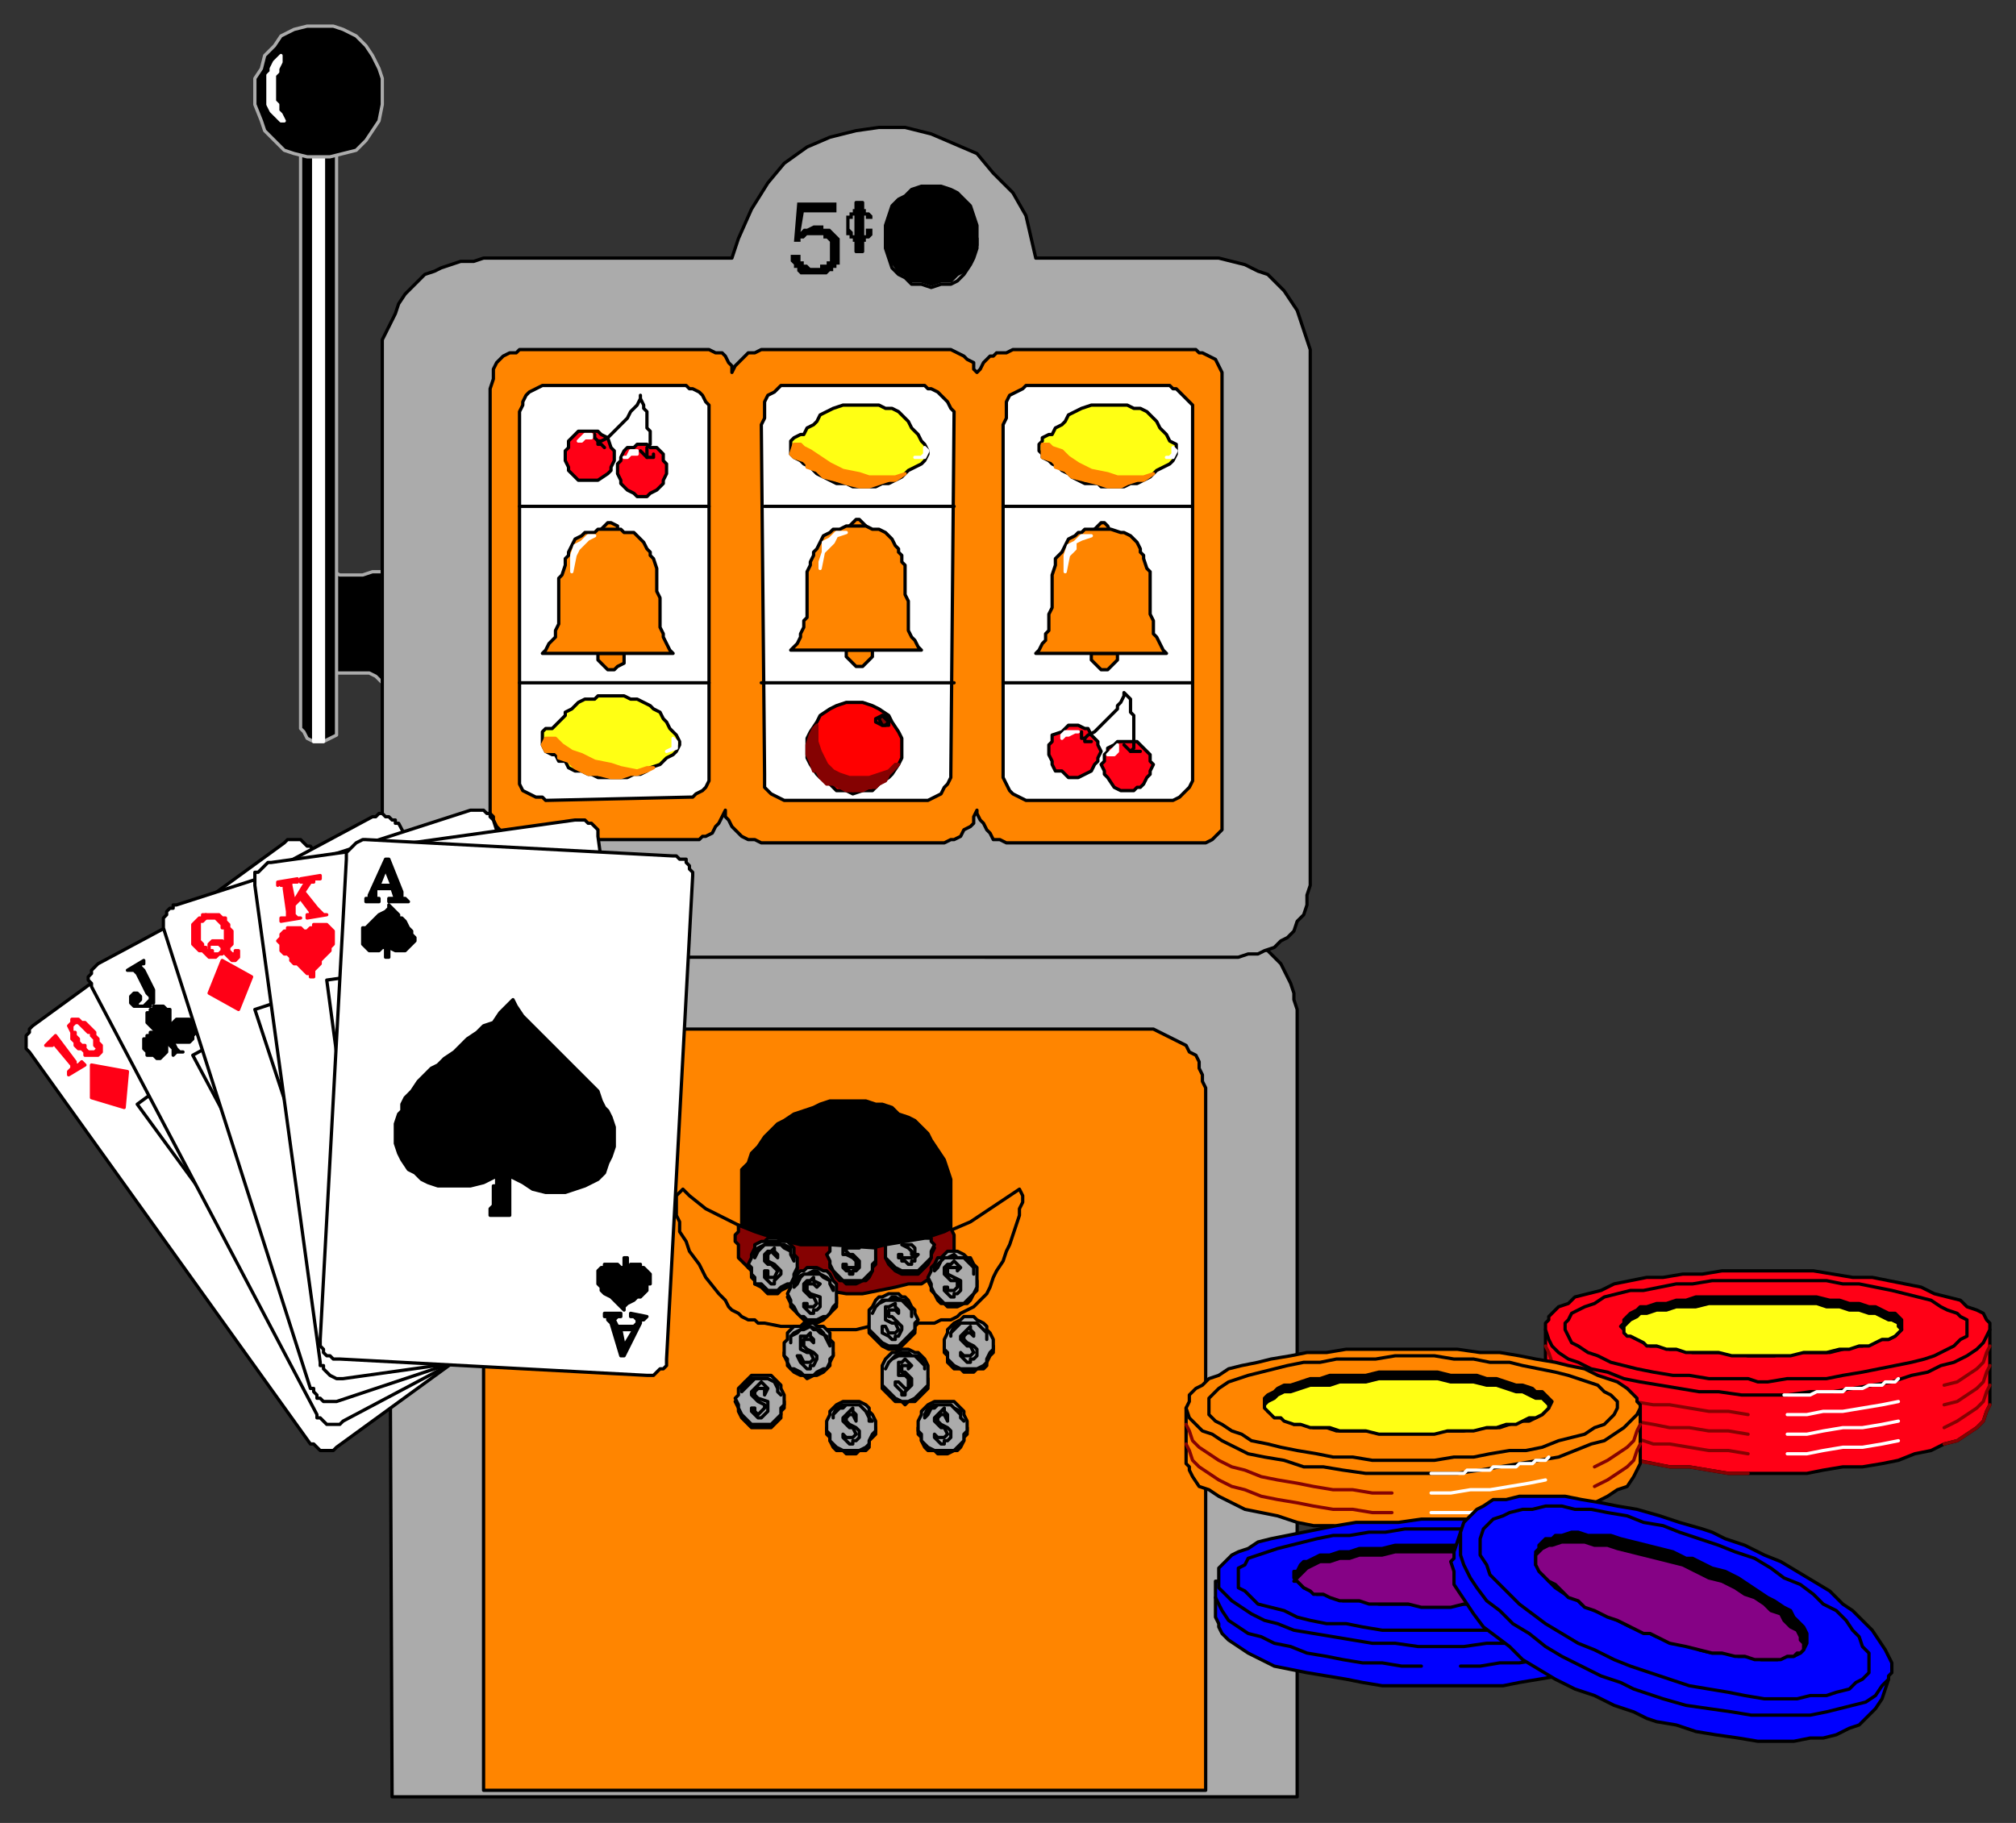 <svg xmlns="http://www.w3.org/2000/svg" fill-rule="evenodd" height="558" preserveAspectRatio="none" stroke-linecap="round" width="617"><rect width="100%" height="100%" fill="#333333" stroke="none"/><style>.brush0{fill:#fff}.pen0{stroke:#000;stroke-width:1;stroke-linejoin:round}.brush1{fill:#000}.pen1,.pen2{stroke:#ababab;stroke-width:1;stroke-linejoin:round}.pen2{stroke:#fff}.brush2{fill:#ababab}.brush3{fill:#ff8500}.brush4{fill:#850202}.brush5{fill:#ff0016}.brush6{fill:red}.brush7{fill:#ffff14}.pen4{stroke:#ff8500}.pen4,.pen5,.pen6{stroke-width:1;stroke-linejoin:round}.pen5{stroke:#850202}.pen6{stroke:#ff0016}.brush8{fill:#00f}.brush9{fill:#850285}</style><path class="pen1 brush1" d="M100 175h2l2 1h7l3-1h3v34l-2-2-2-1h-12l-1 1v-32z"/><path class="pen1 brush1" d="M92 39v184l1 1 1 2 2 1h3l2-1 2-1V38l-11 1z"/><path class="pen2 brush0" d="M96 39h3v188h-3V39z"/><path class="pen1 brush1" d="M98 8h4l3 1 4 2 3 3 2 3 2 4 1 3v8l-1 5-2 3-2 3-3 3-4 1-4 1h-7l-4-1-3-1-3-3-3-3-1-3-2-5v-8l2-3 1-4 3-3 2-3 4-2 4-1h4z"/><path class="pen2 brush0" d="m85 18-1 1-1 2v1l-1 1v9l1 2 1 1 1 1 1 1h1l-1-2-1-1v-2l-1-1v-8l1-1v-1l1-2v-2l-1 1z"/><path class="pen0 brush2" d="M146 287h-1l-3 1-3 1-3 1-2 1-2 1-2 1-2 2-2 2-1 2-1 2-1 2-1 3-1 2-1 3-1 5 1 234h277V309l-1-3v-2l-1-3-1-2-1-2-1-2-2-2-2-2-3-1-3-2-5-1H146z"/><path class="pen0 brush3" d="m169 315-1 1h-2l-3 1-2 1-2 1-1 1-2 1-1 1-2 2-1 1-1 2-1 2v2l-1 2-1 2v213h221V333l-1-2v-2l-1-2v-2l-1-2-2-1-1-2-2-1-2-1-2-1-4-2H169z"/><path class="pen0 brush2" d="M159 79h65l2-6 4-9 5-8 5-6 7-5 7-3 8-2 7-1h8l8 2 7 3 7 3 5 6 6 6 4 7 3 13h56l4 1 4 1 4 2 3 1 3 3 2 2 2 3 2 3 1 3 1 3 1 3 1 3v164l-1 3v3l-1 3-2 2-1 3-2 2-2 1-2 2-3 1-2 1h-3l-3 1H134l-3-1h-2l-2-1-2-2-2-1-2-2-1-2-2-3v-3l-1-3V104l2-4 2-4 1-3 2-3 2-2 2-2 2-2 3-1 2-1 3-1 3-1h4l3-1h11z"/><path class="pen0 brush1" d="m227 388 64 2v-29l-1-3-1-3-2-3-2-3-1-2-2-2-2-2-2-1-3-1-2-2-3-1h-2l-3-1h-11l-3 1-2 1-3 1-3 1-3 2-2 1-2 2-2 2-2 3-2 2-1 3-2 2v30z"/><path class="pen0 brush3" d="m209 364 2 2 5 4 6 3 6 3 7 2 6 2 7 1 7 1h7l7-1h8l6-2 7-2 7-3 6-4 9-6 1 2v2l-1 2v2l-1 3-1 3-1 3-1 2-1 3-2 3-1 2-1 3-1 2-2 2-1 1-1 1-2 1-2 1-1 1-2 1h-3l-2 1h-7l-3 1h-10l-4 1h-13l-4-1h-6l-5-1h-2l-1-1h-2l-2-1-1-1-2-1-1-1-1-2-2-2-4-5-2-4-3-4-1-3-2-3v-3l-1-2v-6l1-1 1-1z"/><path class="pen0 brush4" d="M226 375v2l-1 1v2l1 1v4l1 1 2 2 4 2 5 2 5 2 5 1h5l6 1h5l5-1 5-1 4-1h4l3-2 3-1 2-2 1-2 1-1v-7l-1-2-2 1-3 1-6 2-4 1h-5l-4 1h-9l-4-1h-9l-4-1-3-1-4-1-3-1-5-2z"/><path class="brush1" d="M242 78v2l1 1v1h1v1l1 1h8l1-1h1v-1h1v-1h1v-8l-1-1-1-1-1-1h-2v-1h-3l-2 1h-1l-1 1 1-6h10v-3h-12l-1 12h2v-1h1l1-1h5v1h1l1 1v6h-1v1h-2v1h-3l-1-1h-1v-1h-1v-2h-3zm23-11h2v-1l-1-1h-1v-1h-4v1h-1v1h-1v6h1v1h1v1h4v-1h1l1-1v-2h-2v2h-2v1l-1-1h-1v-1l-1-1v-3h1v-1h1v-1h2v1h1v1z" style="stroke:none"/><path class="pen0 brush1" d="M262 77h2V62h-2v15z"/><path class="pen0 brush2" d="M299 73v3l-1 3-1 2-2 3-2 2-2 1h-3l-3 1-3-1h-3l-2-2-2-1-2-2-1-3-1-3v-3h28z"/><path class="pen0 brush1" d="M285 57h3l3 1 2 1 2 2 2 2 1 3 1 3v6l-1 3-1 2-2 3-2 1-2 2h-3l-3 1-3-1h-3l-2-2-2-1-2-3-1-2-1-3v-6l1-3 1-3 2-2 2-1 2-2 3-1h3zm-17 328v2l-1 1v1l-1 2-1 1h-1l-2 1h-3l-1-1h-1l-1-1-1-2-1-1v-1l14-2z"/><path class="pen0 brush2" d="M268 382v4l-1 1v2l-1 1-1 1-1 1h-6l-1-1-1-1-1-1-1-2v-1l-1-2 1-1v-2l14 1z"/><path class="pen0 brush2" d="M258 382h0v2h1l2 1h0l1 1h0v1h0v1h-1 0-2 0v-1h0-1 0v1h0l1 1h1v1h1v-1h1l1-1v-2h0l-1-1-1-1h-1l-1-1h0v-1h4-5z"/><path class="pen0 brush1" d="m286 382-1 2v1l-1 2-1 1-1 1-1 1h-5l-2-1-1-1-1-1-1-2v-1l15-2z"/><path class="pen0 brush2" d="M285 379v1l1 1-1 2v2l-1 1-1 1-1 1-1 1h-5l-2-1-1-1-1-1-1-1v-4l12-2h2z"/><path class="pen0 brush2" d="M276 381h0l2 1 1 1h0v1h1l-1 1h0-2 0-1v-1h0-1v1h1v1h1l1 1h1v-1h1v-1l1-1h-1v-2l-1-1h-2 0-1z"/><path class="pen0 brush1" d="M244 388v1l-1 2v1l-1 1-1 1-2 1-1 1h-3l-1-1-1-1-2-1v-1l-1-1v-2l-1-1h15z"/><path class="pen0 brush2" d="M237 379h1l1 1h2l1 1 1 1v2l1 1v3l-1 2v1l-1 2h-1l-2 1-1 1h-3l-1-1-1-1h-2v-2l-1-1v-2l-1-1 1-2v-1l1-2v-1l2-1h1l1-1h2z"/><path class="pen0 brush2" d="M236 383h-1l-1 1v2l1 1h1l1 1 1 1-1 2h-2v-2h-1v2l1 1 1 1h1v-1l1-1 1-1v-1l-1-1-1-1-2-1v-2l1-1 1 1 1 1v-1l-1-1v-1l-1 1z"/><path class="pen0 brush1" d="m243 386-1-2v-1l-2-1-1-1h-5l-1 1-1 1-1 2v-2l1-1 2-1 1-1h3l1 1h1l2 1v2l1 1v1zm13 11v3l-1 1-1 1-1 1-1 1-2 1h-3l-1-1-1-1-1-1-1-1-1-1v-1l-1-2h15z"/><path class="pen0 brush2" d="M249 388h1l2 1h1l1 1 1 2 1 1v6l-1 1-1 2-1 1h-1l-2 1h-3l-1-1h-1l-1-1-1-2-1-1v-1l-1-2 1-2v-1l1-1 1-2 1-1h1l1-1h2z"/><path class="pen0 brush2" d="M248 392h-1l-1 1v2l1 1 1 1h1l1 2-1 1h-2v-1h-1v1l1 1 1 1h1v-1h1l1-1v-3l-3-1-1-1v-2h2l1 1 1-1-2-1v-1l-1 1z"/><path class="pen0 brush1" d="m255 395-1-2v-1l-1-1-2-1h-5l-1 1-1 2-1 1v-1l1-2 2-1h1l2-1h1l1 1 1 1 2 1v1l1 1v1zm26 10-1 1v2l-1 1-1 1-1 1-1 1-1 1h-3l-2-1-1-1-1-1-1-1-1-1v-3h15z"/><path class="pen0 brush2" d="M273 396h2l1 1h1l1 1 1 2 1 1v1l1 2-1 1v2l-1 1-1 1-1 1-1 1-1 1h-3l-2-1-1-1-1-1-1-1-1-1v-6l1-1 1-2 1-1h1l2-1h1z"/><path class="pen0 brush2" d="M272 400h-1v4l2 1h1l1 2-1 1h-2l-1-2h-1v2l2 1 1 1h1v-1h1l1-2v-1l-1-1-2-2h-1v-2h2l1 1v-1l-1-1v-1l-2 1z"/><path class="pen0 brush1" d="M279 403v-2l-1-1-1-1-1-1h-5l-2 1-1 1-1 2 1-2 1-1 1-1h2l1-1h1l2 1h1l1 2 1 1v2zm20-11v3l-1 1-1 2-1 1h-1l-2 1h-3l-1-1h-1l-1-1-1-2-1-1v-1l-1-2h15z"/><path class="pen0 brush2" d="M292 383h1l2 1 1 1h1l1 2 1 1v6l-1 2-1 1-1 1-1 1h-6l-1-1-1-1-1-1-1-2v-1l-1-2 1-2v-1l1-1 1-2h1l1-1 1-1h2z"/><path class="pen0 brush2" d="M291 387h-1l-1 1v2l1 1 1 1h2v2l-1 1h-2v-1h-1v1l1 1 1 1h1v-1h1l1-1v-3l-2-1-2-1v-2h3v1l1-1-1-1-1-1-1 1z"/><path class="pen0 brush1" d="M298 390v-2l-1-1-1-1-1-1h-6l-1 1-1 2-1 1v-1l2-2 1-1h1l2-1 1 1h3l1 2 1 1v2zm-43 24v1l-1 2v1l-1 1-1 1-2 1h-1l-2 1-1-1h-1l-2-1-1-1-1-1v-1l-1-2v-1h15z"/><path class="pen0 brush2" d="M247 405h2l1 1h2l1 1 1 1v2l1 1v4l-1 1v1l-1 2h-1l-2 1-1 1h-3l-1-1-2-1h-1l-1-2v-1l-1-1v-4l1-1v-2l1-1 1-1h2l1-1h1z"/><path class="pen0 brush2" d="M247 409h-2v4l2 1h1l1 2-1 1h-2l-1-2h-1l1 2 1 1 1 1h1v-1h1l1-2v-1l-1-1-2-1-1-1v-2h2l1 1v-1l-1-1v-1l-1 1z"/><path class="pen0 brush1" d="m254 412-1-2v-1l-2-1-1-1h-1l-1-1-2 1h-1l-1 1-2 1v2-2l1-1 2-1 1-1h2l2 1h1l1 1 1 2 1 1v1zm14 25v2l-1 1-1 1v2l-1 1h-2l-1 1h-3l-1-1h-2l-1-1-1-2v-1l-1-1v-2h15z"/><path class="pen0 brush2" d="M260 429h3l2 1 1 1v1l1 1 1 2v3l-1 1-1 2v1l-1 1-2 1h-5l-2-1-1-1-1-1v-2l-1-1v-3l1-2v-1l1-1 1-1 2-1h2z"/><path class="pen0 brush2" d="m260 432-1 1-1 1v1l1 1 1 1h1l1 2-1 1h-2l-1-1h0v1l1 1 1 1h1v-1h1l1-1v-2l-1-1-2-1-1-1v-1l1-1h1l1 2v-2l-1-1v-1l-1 1z"/><path class="pen0 brush1" d="m267 435-1-1v-1l-2-2-1-1h-4l-1 1h-1l-2 2v1-1l1-2 2-1h5l1 1 1 1 1 2v1h1zm17-13v3l-1 1-1 1-1 1-1 1h-2l-1 1-1-1h-2l-1-1-1-1-1-1-1-1v-3h14z"/><path class="pen0 brush2" d="M277 413h1l2 1h1l1 1 1 1 1 2v6l-1 1-1 1-1 1-1 1-2 1h-2l-2-1-1-1-1-1-1-1-1-1v-6l1-2 1-1 1-1h1l2-1h1z"/><path class="pen0 brush2" d="M276 417h-1v4h2l1 1v3h-1l-1-1-1-1h-1v1l2 2v1h1v-1l1-1 1-1v-2l-2-2h-1v-2h2v1l1-1-1-1-1-1-1 1z"/><path class="pen0 brush1" d="M283 419v-1l-1-1-1-1-1-1h-5l-2 1-1 1-1 2 1-2 1-1 1-1 2-1h2l1 1h2l1 1 1 2v1h0zm-43 10v2l-1 1v2l-1 1-1 1-1 1h-6l-1-1-1-1-1-1-1-2v-1l-1-2h15z"/><path class="pen0 brush2" d="M233 421h3l1 1 1 1 1 1v1l1 2v3l-1 1v2l-1 1-1 1-1 1h-6l-1-1-1-1-1-1-1-2v-1l-1-2 1-1v-2l1-1 1-1 1-1 1-1h3z"/><path class="pen0 brush2" d="m232 424-1 1-1 1v1l1 1 1 1 2 1v1l-1 1-1 1-1-1v-1h-1v1l1 1 1 1h1l1-1 1-1v-3l-3-1-1-1v-1l1-1h2v2l1-2-1-1-1-1-1 1z"/><path class="pen0 brush1" d="m239 427-1-1v-1l-1-2-2-1h-4l-1 1-1 1-1 1-1 1v-1l1-2 2-1h5l2 1 1 1v2l1 1h0zm65-15v2l-1 1-1 2v1l-1 1h-2l-1 1h-3l-1-1h-2l-1-1-1-1v-2l-1-1v-2h15z"/><path class="pen0 brush2" d="M297 403h1l1 1 2 1 1 1v1l1 1 1 2v3l-1 1-1 2v1l-1 1-2 1h-5l-2-1-1-1-1-1v-2l-1-1v-3l1-2v-1l1-1 1-1 2-1 1-1h2z"/><path class="pen0 brush2" d="m296 407-1 1-1 1v1l1 1 1 1h1l1 2-1 1h-2l-1-1h0v1l1 1 1 1h1v-1h1l1-1v-2l-1-1-2-1-1-1v-1l1-1h1l1 1v-1l-1-1v-1l-1 1z"/><path class="pen0 brush1" d="M302 410v-2l-2-2-1-1h-5l-1 1-2 2v1-1l1-2 2-1h5l1 1 1 1 1 1v2zm-6 27v2l-1 1v1l-1 2-1 1h-1l-2 1h-3l-1-1h-2l-1-1-1-2v-1l-1-1v-2h15z"/><path class="pen0 brush2" d="M289 429h3l1 1 1 1 1 1v1l1 2v3l-1 1v2l-1 1-1 1-1 1h-6l-2-1-1-1-1-1v-2l-1-1v-3l1-2v-1l1-1 1-1 2-1h3z"/><path class="pen0 brush2" d="m288 432-1 1-1 1v1l1 1 1 1h1l1 2-1 1h-2l-1-1h0v1l1 1 1 1h1v-1h1l1-1v-2l-1-1-2-1-1-1v-1l1-1h1l1 2v-2l-1-1v-1l-1 1z"/><path class="pen0 brush1" d="m295 435-1-1v-1l-2-2-1-1h-4l-1 1h-1l-1 2-1 1v-1l1-2 2-1h5l1 1 2 1v2l1 1h0z"/><path class="pen0 brush3" d="M150 119v130l1 1v1l1 2 2 2 1 1h1l1 1h57l1-1h1l2-1 1-2 1-1 1-2 1-2v2l1 1 1 2 1 1 2 2 2 1h2l2 1h56l2-1h1l2-1 1-2 2-1 1-1v-2l1-2v1l1 2 1 1 1 2 1 1 1 2h2l2 1h61l2-1 2-2 1-1V114l-1-2-1-2-2-1-2-1h-1l-1-1h-56l-2 1h-3l-1 1h-1l-2 2-1 2-1 1-1-1v-2l-2-1-1-1-2-1-2-1h-58l-2 1h-2l-1 1-2 2-1 1-1 2v-2l-1-1-1-2-1-1h-2l-2-1h-58l-1 1h-2l-2 1-1 1-1 1-1 2v3l-1 3z"/><path class="pen0 brush0" d="M159 130v110l1 2 2 1 2 1h2l1 1 44-1h1l1-1 2-1 1-1 1-2V124l-1-1-1-2-1-1-2-1h-1l-1-1h-44l-2 1-2 1-1 1-1 2v1l-1 2v4zm74 0 1 107v4l1 1 1 1 2 1 2 1h44l2-1 2-1 1-2 1-1 1-2v-1l1-111-1-1-1-2-1-1-2-2-2-1h-1l-1-1h-44l-1 1-1 1-2 1-1 2v5l-1 2zm74 0v108l1 2 1 2 1 1 2 1 2 1h45l2-1 1-1 1-1 1-1 1-2V124l-1-1-2-2-2-2h-1l-1-1h-44l-1 1-2 1-2 1-1 2v5l-1 2z"/><path class="pen0" fill="none" d="M159 155h58m17 0h58m15 0h58m-206 54h58m16 0h59m15 0h58"/><path class="pen0 brush5" d="M196 136h2l1 1h2l1 1 1 1v2l1 1v3l-1 2v1l-1 1-1 1-2 1-1 1h-3l-1-1-2-1-2-2v-1l-1-2v-3l1-1v-1l1-2 1-1h2l1-1h1zm-16-4h3l1 1 2 1 1 3 1 1v3l-1 2v1l-1 1-3 2h-6l-1-1-1-1-1-1v-1l-1-2v-3l1-1v-2l2-2 1-1h3z"/><path class="pen0" fill="none" d="M196 138h0l1 1h0l1 1h2v-1"/><path class="pen0" fill="none" d="M183 135h1l2-1 2-2 2-2 1-1 1-1 1-2 1-1 1-1 1-2v-1 1l1 2v1l1 1v5l1 1v4l-1 1v3"/><path class="pen0" fill="none" d="M182 133v1h0l1 1h0v1h1l1 1"/><path class="pen2 brush0" d="m177 135 1-1 1-1h2v1h-2l-1 1h-1 0zm14 5h1l1-2h2v1h-2l-1 1h-1z"/><path class="pen0 brush3" d="M342 200v2l-1 1-1 1-1 1h-2l-1-1-1-1-1-1v-2h8zm-2-37-1-2-1-1h-1l-1 1-1 1 5 1z"/><path class="pen0 brush3" d="m357 200-1-1-1-2-1-2-1-1v-4l-1-2v-13l-1-1-1-3v-1l-1-1v-1l-1-2-2-2-2-1h-1l-3-1h-8l-1 1h-1l-1 1-2 1-1 2-1 2-1 1-1 1v2l-1 3v10l-1 2v5l-1 1v2l-1 1-1 2-1 1h40z"/><path class="pen2 brush0" d="M333 164h-2l-2 2-2 1-1 3v5l1-5 2-2v-2l2-1 3-1h-1z"/><path class="pen0 brush3" d="M267 199v2l-1 1-1 1-1 1h-2l-1-1-1-1-1-1v-2h8zm-2-37v-1l-2-2h-1l-1 1-1 1 5 1z"/><path class="pen0 brush3" d="m282 199-1-1-1-2-1-1-1-2v-9l-1-2v-9l-1-1v-2l-1-1v-1l-1-1-1-2-2-2-2-1h-2l-2-1h-6l-2 1h-2l-1 1-2 1-1 2-1 2-1 1v1l-1 2v1l-1 2v14l-1 1v2l-1 2v1l-1 2-1 1-1 1h40z"/><path class="pen2 brush0" d="M258 163h-2l-2 2-2 1v3l-1 3v2l1-5 2-2 1-1 1-2 3-1h-1z"/><path class="pen0 brush3" d="M191 200v3l-2 1-1 1h-2l-1-1-1-1-1-1v-2h8zm-2-37v-2l-2-1h-1l-1 1-1 1 5 1z"/><path class="pen0 brush3" d="m206 200-1-1-1-2-1-2v-1l-1-2v-9l-1-2v-7l-1-3-1-1v-1l-1-1-1-2-2-2-1-1h-3l-1-1h-7l-1 1h-3l-1 1-2 1-1 2-1 2v1l-1 1v2l-1 3-1 1v14l-1 2v2l-1 1-1 1-1 2-1 1h40z"/><path class="pen2 brush0" d="M182 164h-2l-2 2-2 1-1 3v5l1-5 1-2 1-1 2-2 2-1h0z"/><path class="pen0 brush5" d="M345 227h3l1 1 1 1 1 1 1 1v2l1 1-1 2v1l-1 1-1 2-1 1h-1l-1 1h-4l-2-1-2-3-1-1v-1l-1-2 1-1v-2l1-1v-1l2-1 1-1h3zm-16-5h1l2 1h1l1 2 2 2v1l1 2-1 2v1l-1 1-1 2-2 1-2 1h-3l-1-1-1-1h-2l-1-2v-1l-1-2v-3l1-1v-2l3-1 1-1 1-1h2z"/><path class="pen0" fill="none" d="m344 228 1 1h0l1 1h3"/><path class="pen0" fill="none" d="m332 226 1-1 2-1 2-2 2-2 1-1 1-1 1-1v-1l1-1 1-2v-1l1 1 1 1v4l1 1v10l-1 1"/><path class="pen0" fill="none" d="M331 224h0v1h0v1h1v1h2"/><path class="pen2 brush0" d="m325 225 1-1h4-1l-2 1h-1l-1 1v-1zm14 6 1-1 1-1 1-1v2l-1 1h-2z"/><path class="pen0 brush6" d="M261 215h3l3 1 2 1 3 2 1 2 2 3 1 2v6l-1 2-2 3-1 1-3 2-2 2h-3l-3 1-2-1h-3l-2-2-3-2-1-1-2-3-1-2v-6l1-2 2-3 1-2 3-2 2-1 3-1h2z"/><path class="pen0 brush6" d="M270 219h1l1 2v1h-2l-2-1v-1l2-1h0z"/><path class="pen0 brush4" d="m270 219 1 1 1 1-1 1h-1l-1-2 1-1h0z"/><path class="pen0 brush7" d="m245 141-2-1-1-1v-4l1-1 2-1h1l1-2 2-1 1-1 1-2 2-1 2-1 3-1h11l2 1h2l2 1 2 2 1 1 1 2 1 1 1 1 1 2 1 1 1 2v1l-1 2-1 1-2 1-2 1-2 2-2 1-2 1h-2l-2 1h-7l-2-1h-3l-2-1-2-1-2-1-1-1-1-1-2-1-1-1z"/><path class="pen2 brush0" d="M283 137v2l-1 1h-2 3l1-2-1-1z"/><path class="pen4 brush3" d="M243 136h2l1 1 2 1 3 2 3 2 4 2 5 1 3 1h8l3-1-3 2h-2l-3 1-3 1h-3l-4-1-3-1-4-1-2-2-3-1v-1l-1-1-3-1-1-1 1-3z"/><path class="pen0 brush7" d="m321 141-2-1v-1l-1-1v-2l1-1v-1l2-1h1l1-2 2-1 1-1 1-2 2-1 2-1 3-1h11l2 1h2l2 1 2 2 1 1 1 2 1 1 1 1 1 2 2 1v3l-1 2-1 1-2 1-2 1-2 2-2 1-2 1h-2l-2 1h-7l-1-1h-4l-2-1-2-1-1-1-2-1-1-1-2-1-1-1z"/><path class="pen2 brush0" d="M359 137v2l-1 1h-1 2l1-2-1-1z"/><path class="pen4 brush3" d="M319 136h2l1 1 3 1 2 2 3 2 4 2 5 1 3 1h8l3-1-3 2h-2l-3 1-2 1h-4l-3-1-4-1-4-1-2-2-3-1v-1l-1-1-3-1v-4z"/><path class="pen0 brush7" d="m169 231-2-1-1-2v-4l1-1h2l1-1 1-1 2-2v-1l2-1 2-2 2-1h3l1-1h8l2 1h2l2 1 2 1 1 1 2 1 1 2 1 1 1 2 1 1 1 1 1 2v1l-1 2-1 1-2 1-2 2-3 1-1 1-2 1h-2l-2 1h-9l-2-1h-1l-2-1h-2l-2-1-1-2h-2l-1-2h-1z"/><path class="pen2 brush0" d="M206 226v3l-2 1 3-1v-2l-1-1z"/><path class="pen4 brush3" d="M167 226h3l2 2 3 2 3 1 4 2 5 1 3 1 5 1 3-1h2l-2 1-3 1h-2l-3 1h-3l-4-1h-3l-4-2-2-2-3-1v-1l-1-1h-3l-1-2 1-2z"/><path class="pen5 brush4" d="M250 222v5l1 3 1 2 1 2 2 2 2 1 3 1h6l3-1 3-1 2-2h1l-3 3-1 2-2 1-1 1h-2l-2 1h-5l-2-1-2-1h-2l-2-2-1-2h-1l-1-3-1-2v-3l1-3 1-2 1-1z"/><path class="pen0 brush0" d="m10 314 77-56h0l1-1h4l1 1h0l1 1h1l86 120h0l1 1v4l-1 1v1l-1 1h0l-77 56h0l-1 1h-4l-1-1-1-1h-1 0L9 322l-1-1v-4l1-1v-1l1-1h0z"/><path class="pen0" fill="none" d="m42 338 57-42 49 67-57 42-49-67h0"/><path class="pen6 brush5" d="m29 322 1 1h0l1-1v-2l-1-1v-1l-1-1v-1l-1-1-1-1-1-1h-1l-1-1h0-2v1l-1 1h0l1 2h0v2l1 1v1l1 1h1l1 1v1h4l-1-1h-2l-1-1v-1h-1l-1-1v-1l-1-1v-1h-1v-2l1-1h1l1 1h0l1 1 1 1h1v1l1 1v2l1 1h0l-1 1zm-12-2h0v-1l-1 1h-2l1-1h0l1-1h0l1-1 6 8v1h1l1-1 1 1-5 3v-1l1-1h0v-1h0l-5-6zm11 6 11 2-1 11-10-3v-10z"/><path class="pen0 brush0" d="m30 295 84-45h1l1-1h1l1 1h1l1 1h1v1h1l69 131h0v5l-1 1-1 1h0l-1 1-83 44-1 1h0-4l-1-1-1-1h-1v-1L28 302v-1l-1-1v-1l1-1v-1l1-1 1-1h0z"/><path class="pen0 brush1" d="m45 304-3-6-1-1h0-1 0-1 0l5-3v1h0-1v1l1 1 3 6v2h0v2h-1v1h-1 0-4 0l-1-1h0v-2l1-1h1l1 1v1h0l-1 1h0v1h2l1-1h0l1-1v-1l-1-1h0z"/><path class="pen0" fill="none" d="m59 323 62-34 39 74-62 33-39-73h0"/><path class="pen0 brush1" d="m54 322-1 1h0v-2l-1-1v-2h-1v2h0v2h0l-1 1h0l-1 1h-1 0l-1-1h-2v-1h0l-1-1v-3h1v-1h1v-1h2v-1h-1 0l-1-1h0l-1-1h0v-3h1v-1h1v-1h3l1 1h1v2h0v2h0l1 1v-1h0l1-1h4l1 1h0v1h1v2l-1 1v1h0l-1 1h-1 0-3l-1-1v-1l-1 1 1 1 1 2h0l1 1h1-2z"/><path class="pen0 brush0" d="m54 277 90-29h4l1 1h1v1l1 1h0l45 141 1 1h0v1l-1 1v2h-1v1l-1 1h-1 0l-90 30h-1 0-3l-1-1h-1v-1l-1-1v-1h-1L50 284v-3l1-1v-1l1-1h1v-1h1z"/><path class="pen6 brush5" d="m68 294 9 5-4 10-9-5 4-10zm-1-2h0l1-1h0v-1h0l-1-1h0-2 0-1v2h1v1h-1v-1h0v-2l1-1h3l1 1h0v-1h0v-4h-1v-1l-1-1h0l-1-1h-3v-1h4l1 1h1v1l1 1v1l1 1v4l-1 1v1h0l1 1h1v-1h1v2l-1 1h0-1l-1-1h0l-1-1v-1l-1 1h0-1 0z"/><path class="pen6 brush5" d="M67 292h0l-1 1h0-2l-1-1-1-1h-1l-1-1-1-1v-1h0v-1h0v-2h0v-2l1-1 1-1h1v-1h1v1h0l-1 1h-1v4h0v2l1 1h0v1h1v1h1l1 1h2z"/><path class="pen0" fill="none" d="m78 309 67-22 26 79-67 22-26-79h0"/><path class="pen0 brush0" d="m83 264 93-13h3l1 1h1l1 1 1 1v2l20 146v1h0v2l-1 1-1 1v1h-1l-1 1h-1l-93 13h-1 0-1l-2-1h0l-1-1-1-1v-1h-1v-1L78 271v-4h1l1-1 1-1 1-1h1z"/><path class="pen6 brush5" d="m88 279-1-7v-1h-1v-1l-1 1v-1l6-1v1h-2v1h0l1 5 3-5 1-1h-1 0-1v-1l6-1v1h-1 0-1v1h-1l-2 3 4 5 1 1h0l1 1h1l-6 1v-1h1v-1h0l-3-4-2 2v3h0l1 1h1l-6 1v-1h2v-2zm7 20h1v-2l1-1 1-1v-1l1-1 1-1 1-1v-1l1-1v-1h0v-3l-1-1-1-1h-3 0-1v1h-1l-1 1h-1 0l-1-1h-3 0-1v1h-1l-1 1v1l-1 1 1 1v2l1 1h1l1 1v1l1 1h1l1 1 1 1 1 1h1v1z"/><path class="pen0" fill="none" d="m100 300 70-10 11 83-70 9-11-82h0"/><path class="pen0 brush0" d="m112 257 94 5h1l1 1h2v1l1 1v1l1 1v1h0l-8 148h0v2l-1 1h-1l-1 1-1 1h-1 0-1l-94-5h-1 0-1l-1-1h-1l-1-1v-1l-1-1v-2l8-147v-2l1-1 1-1 1-1h0l2-1h1z"/><path class="pen0 brush1" d="M118 272h-3v2h0v1h1v1h-4v-1h1v-1h0l5-11h1l4 10v2h1l1 1h0-6v-1h2l-1-3h-2v-1h2l-2-5-2 5h2v1zm74 134h2l1-1v-1l-1-1h0-1v-1l5 1h0l-1 1h-1v1l-5 10h-1l-3-10h0l-1-1v-1h-1 0v-1h5v1h0-1l-1 1 1 2h3v1h-2l1 5 3-5h-2v-1zm-39-34h3v-2h0v-3h0v-3h0v-2h0v-2l2 1 2 1 3 2 4 1h6l3-1 3-1 2-1 2-1 2-2 1-3 1-2 1-3v-6l-1-3-1-2-1-1-1-2-1-3-2-2-2-2-2-2-2-2-2-2-2-2-3-3-2-2-2-2-2-2-2-2-2-3-1-2-1 1-1 1-2 2-2 3-3 1-2 2-3 2-2 2-2 2-3 2-2 2-2 1-2 2-2 2-2 3-2 2-1 2v2l-1 1-1 3v6l1 3 1 2 2 3 2 1 2 2 2 1 3 1h10l4-1 4-2v1h0v2h-1v3h0v3h0l-1 1v2h3zm-35-79h1v-1h0v-2h0l2 1h3l1-1 1-1h0l1-1v-1h0l-1-1v-1h0l-1-1-1-2-1-1h-1v-1l-1-1-1-1-1-1v1l-1 1-2 1-1 1h0l-1 1-1 1-1 1h-1v1h0v2h0v1h0v1l1 1 1 1h3l1-1h1v2h0v1h0zm73 92h0v2h0v1h-1l-1-1h-3 0-1v1h-1l-1 1v1h0v3h0l1 1v1l1 1 2 1h0l1 1 1 1 1 1 1 1v-1l1-1 2-1h0l1-1h1l1-1 1-1v-2h1v-2h0v-1l-1-1-1-1h-1v-1h-3v1h-1v-1h0v-2h-1z"/><path class="pen0 brush5" d="M473 407v25l2 3 2 2 2 2 4 1 3 2 5 2 4 1 6 2 5 1 5 1h6l6 1 6 1h24l5-1 6-1h6l6-1 5-1 5-2 5-1 4-2 4-1 3-2 3-2 2-2 1-3 1-2v-23H473z"/><path class="pen0 brush5" d="M541 389h14l6 1 6 1h6l5 1 5 1 5 1 4 2 4 1 4 1 2 2 3 1 2 1 1 2 1 1v2l-1 2-1 2-2 2-3 2-4 2-4 1-4 2-5 1-6 2-6 1-6 1-6 1h-7l-7 1h-14l-7-1h-6l-6-1-6-1-6-1-5-1-5-2-5-1-4-2-3-1-3-2-2-2-1-2-1-3v-2l1-1v-1l1-1 2-2 3-1 2-2 4-1 4-1 4-2 5-1 5-1h5l6-1h6l6-1h14z"/><path class="pen0" fill="none" d="M479 405h0l1-1 1-2 2-1 2-1 3-1 3-2 4-1 4-1h4l5-1 5-1h5l6-1h35l5 1h5l5 1 5 1 4 1 4 1 4 1 3 2 2 1 3 1 1 1 2 1v5l-2 1-2 2-2 1-4 2-3 1-4 1-5 1-5 1-5 1-6 1-5 1h-12l-6 1h-3l-3-1h-12l-6-1h-5l-6-1-5-1-4-1-4-1-4-2-3-1-3-2-2-1-1-2-1-2v-2h0"/><path class="pen0 brush1" d="M540 397h16l4 1h3l3 1h3l3 1h2l2 1 2 1h2l1 1 1 1v1h0v2l-1 1-1 1-2 1h-2l-3 1-3 1h-3l-3 1-4 1h-12l-5 1h-8l-5-1h-12l-3-1h-4l-3-1h-3l-2-1-2-1-2-1-1-1-1-1-1-1 1-1v-1l1-1 1-1 2-1 1-1h2l3-1h3l3-1h3l3-1h21z"/><path class="pen0 brush7" d="M540 399h16l3 1h4l3 1h3l3 1h2l2 1 2 1h1l2 1v1l1 1-1 1h0l-1 1-2 1h-2l-2 1-2 1h-3l-3 1h-3l-4 1h-7l-4 1h-18l-4-1h-10l-3-1h-3l-3-1h-3l-1-1-2-1-2-1h-1l-1-1v-2l1-1 1-1 2-1 1-1h2l3-1h3l3-1h6l4-1h17z"/><path class="pen5" fill="none" d="m473 430 1 2 1 3 2 2 2 2 4 2 3 1 4 2 5 1 5 2 6 1 5 1h6l6 1 6 1h6"/><path class="pen5" fill="none" d="m473 424 1 2 1 3 2 2 2 2 4 2 3 2 4 1 5 1 5 1 6 2h5l6 1 6 1h6l6 1"/><path class="pen5" fill="none" d="m473 418 1 2 1 3 2 2 2 2 4 2 3 1 4 2 5 1 5 2 6 1 5 1h6l6 1h6l6 1"/><path class="pen2" fill="none" d="M547 445h6l5-1 6-1h6l6-1 5-1m-34-2h6l5-1 6-1h6l6-1 5-1m-34-2h6l5-1h6l6-1 6-1 5-1"/><path class="pen5" fill="none" d="m473 412 1 2 1 3 2 2 2 2 4 2 3 1 4 2 5 1 5 2 6 1h5l6 1 6 1h6l6 1m60-9 4-1 3-2 3-2 2-2 1-3 1-2m-14 18 4-1 3-2 3-2 2-2 1-3 1-2m-14 19 4-2 3-2 3-2 2-2 1-3 1-2m-14 18 4-1 3-2 3-2 2-2 1-3 1-2"/><path class="pen2" fill="none" d="M546 427h8l2-1h8l1-1h5l2-1h4l1-1h3l1-1"/><path class="pen0 brush3" d="M363 431v17l1 1v1l1 2 2 3 3 1 3 2 4 2 4 2 5 1 5 1 6 2 5 1h6l6 1h7l5 1h18l6-1 6-1h6l6-1 5-1 6-2 4-1 5-2 4-2 3-2 3-1 2-3 1-2 1-2v-17H363z"/><path class="pen0 brush3" d="M433 413h13l7 1h6l6 1 5 1 6 1 4 1 5 1 4 2 3 1 3 1 3 2 1 1 2 2v1l1 1v1l-1 2-2 2-2 2-3 2-3 2-4 1-5 2-5 2-6 1-6 1-6 1-6 1-7 1h-28l-7-1-6-1h-6l-6-2-6-1-5-1-4-2-4-2-3-2-3-1-2-2-2-2-1-3 1-2v-2l2-2 2-1 2-2 3-1 3-2 4-1 5-1 4-1 6-1 5-1h6l6-1h21z"/><path class="pen0" fill="none" d="M370 429v-1h0l2-2 1-1 3-2 3-1 3-1 4-1 4-1 4-1 5-1h5l5-1h12l6-1h12l6 1h6l5 1h6l4 1 5 1 5 1 4 1 3 1 3 1 3 1 2 2 2 1 1 1 1 1v2l-1 2-1 1-2 2-3 1-3 2-4 1-4 1-5 2-5 1h-5l-6 1-5 1h-6l-6 1h-19l-6-1h-6l-5-1-6-1-5-1-4-1-5-1-3-2-3-1-3-2-2-1-2-2v-4h0"/><path class="pen0 brush1" d="M431 420h9l4 1h8l3 1h3l3 1 3 1h2l3 1 1 1h2l1 1 1 1 1 1h0l-1 2-1 1-1 1-2 1-2 1h-3l-3 1-3 1h-7l-4 1h-39l-3-1h-4l-3-1h-3l-2-1-2-1-2-1-2-1v-1l-1-1v-2l1-1 2-1 1-1 2-1h2l3-1 3-1h3l3-1h11l4-1h9z"/><path class="pen0 brush7" d="M431 422h9l4 1h7l4 1h3l3 1 3 1h2l2 1 2 1h2l1 1 1 1v1h0l-1 1-1 1-2 1h-2l-2 1-2 1h-3l-3 1h-3l-4 1h-8l-4 1h-17l-4-1h-8l-3-1h-6l-3-1h-2l-3-1-1-1h-2l-1-1-1-1-1-1v-1l1-1 2-1 1-1 2-1h2l3-1 3-1h6l3-1h8l4-1h9z"/><path class="pen5" fill="none" d="m363 442 1 2 1 3 2 2 3 2 3 2 4 2 4 1 5 2 5 1 6 1 5 1 6 1h6l6 1h6"/><path class="pen2" fill="none" d="M438 463h12l6-1 6-1 6-1 5-1m-35-2h6l6-1h6l6-1 6-1 5-1"/><path class="pen5" fill="none" d="m363 436 1 2 1 3 2 2 3 2 3 2 4 2 4 1 5 2 5 1 6 1 5 1 6 1h6l6 1h6m62-8 4-2 3-2 3-2 2-2 1-3 1-2m-14 19 4-2 3-2 3-2 2-2 1-3 1-2"/><path class="pen2" fill="none" d="M438 451h10l1-1h7l1-1h7l1-1h4l1-1h3l1-1"/><path class="pen0 brush8" d="M372 484v11l1 2v1l1 2 2 2 3 2 3 2 4 2 4 2 5 1 5 1 6 1 6 1 5 1 6 1h37l5-1 6-1 6-1 6-1 5-1 5-1 4-2 4-2 3-2 3-2 2-2 1-2 1-3v-12l-139 1z"/><path class="pen0 brush8" d="M442 465h7l6 1h7l6 1 6 1 6 1 5 1 5 1 4 1 4 1 3 2 3 1 2 1 2 2 2 1v2l1 1v1l-1 2-2 2-2 2-3 2-3 1-4 2-5 2-5 1-5 2-6 1-7 1-6 1h-7l-7 1h-14l-7-1h-7l-6-1-6-1-6-1-6-1-5-2-4-1-4-2-3-2-3-2-2-2-2-2v-6l2-2 2-2 2-1 3-1 3-2 4-1 5-1 5-1 5-1 5-1 6-1h13l7-1h7z"/><path class="pen0" fill="none" d="M379 482v-2l2-1 1-2 3-1 3-1 3-1 4-1 4-1 4-1 5-1h5l6-1h5l6-1h24l6 1h5l6 1 5 1 4 1 5 1 4 1 3 1 3 1 3 1 2 1 2 1 1 2 1 1v2l-1 1-1 2-2 2-3 1-3 1-4 2-4 1-5 1-5 1-5 1-6 1-5 1h-37l-6-1-5-1h-6l-5-1-4-1-4-2-4-1-4-1-2-2-2-2-2-1v-4h0"/><path class="pen0 brush1" d="M440 473h13l4 1h4l3 1h3l3 1h3l3 1 2 1h2l1 1 1 1 1 1h1v1l-1 2-1 1h-1l-2 1-2 1-3 1-3 1h-3l-3 1h-4l-4 1h-35l-3-1h-8l-3-1-3-1h-2l-2-1-2-1-1-1-1-1-1-1v-2h1l1-2 1-1h1l2-1 2-1h3l3-1h3l3-1h7l4-1h13z"/><path class="pen0 brush9" d="M440 475h13l4 1h4l3 1h3l3 1h3l2 1 2 1h2l2 1 1 1 1 1h0v1l-1 1-1 1h-2l-2 1-2 1h-2l-3 1-3 1h-7l-4 1h-8l-4 1h-9l-4-1h-12l-3-1h-6l-3-1-2-1h-3l-1-1-2-1-1-1-1-1h-1l1-1 1-1 1-1 1-1 2-1 2-1h3l3-1h3l3-1h7l4-1h13z"/><path class="pen0" fill="none" d="M447 510h6l6-1h6l6-1 6-1 6-1m-111-17 1 2 1 2 2 3 3 2 3 2 4 1 4 2 5 1 5 2 6 1 5 1 6 1h6l6 1h6m62-9 4-1 3-2 3-2 2-3 1-2 1-2"/><path class="pen0 brush8" d="m447 469-2 6v2l-1 1 1 3v4l2 3 2 3 2 3 3 4 4 3 4 3 4 4 5 3 5 3 6 3 6 2 6 3 6 2 4 2 3 1 6 1 6 2 6 1 7 1 6 1h11l5-1h4l4-1 4-2 3-1 3-3 2-2 2-3 2-6-131-45z"/><path class="pen0 brush8" d="m521 468 3 1 4 2 6 2 6 3 5 2 5 3 5 3 5 3 4 4 3 2 3 3 3 3 2 3 2 3 1 2 1 2v3l-1 1v1l-2 2-2 3-3 2-4 1-4 1-4 1-5 1h-18l-6-1-7-1-7-1-7-2-6-2-3-1-4-2-6-2-6-3-6-3-5-3-5-4-5-3-4-4-4-3-3-4-2-3-2-4-1-3v-7l1-3 1-1 1-1 2-2 2-1 3-2h4l4-1h14l5 1 6 1 5 1 6 1 7 2 6 2 7 2z"/><path class="pen0" fill="none" d="m454 468 1-1h0l2-2 3-1 2-1 4-1h3l4-1h5l4 1h5l5 1 6 1 5 2 6 1 5 2 6 2 3 1 3 1 5 2 6 2 5 3 4 3 5 2 4 3 3 3 4 2 3 3 2 3 2 2 1 3 2 2v6l-2 2-2 1-2 2-4 1-3 1h-5l-4 1h-10l-6-1-5-1-6-1-6-1-6-2-6-2-3-1-3-1-5-2-6-3-5-2-5-3-5-3-4-3-4-3-3-3-3-3-3-3-1-3-2-3v-5l1-3h0"/><path class="pen0 brush1" d="M516 477h2l2 1 4 2 4 1 4 2 3 2 3 2 3 2 2 1 3 2 2 1 1 2 2 2 1 1 1 2v3l-1 2-1 1-2 1h-2l-3 1h-5l-4-1h-3l-4-1h-4l-4-1-4-2-4-1-5-1-2-1-2-1-4-1-4-2-4-2-3-1-4-2-2-2-3-1-3-2-2-2-1-2-2-2-1-1v-4l1-1v-1l2-2h2l1-1h2l3-1h2l3 1h7l3 1 4 1 4 1 4 1 4 1 4 2z"/><path class="pen0 brush9" d="m515 479 2 1 2 1 4 2 4 1 4 2 3 2 3 1 3 2 2 2 3 1 1 2 2 2 2 1 1 2v1l1 1v2l-1 1h-1l-1 1h-2l-2 1h-8l-3-1h-3l-4-1h-3l-4-1-4-1-5-1-4-2-2-1h-2l-4-2-4-2-3-1-4-2-3-1-2-2-3-1-2-2-2-2-2-1-2-2-1-1-1-2v-3h0l2-2 2-1h1l3-1h7l3 1h4l3 1 4 1 4 1 4 1 4 1 4 1z"/></svg>
